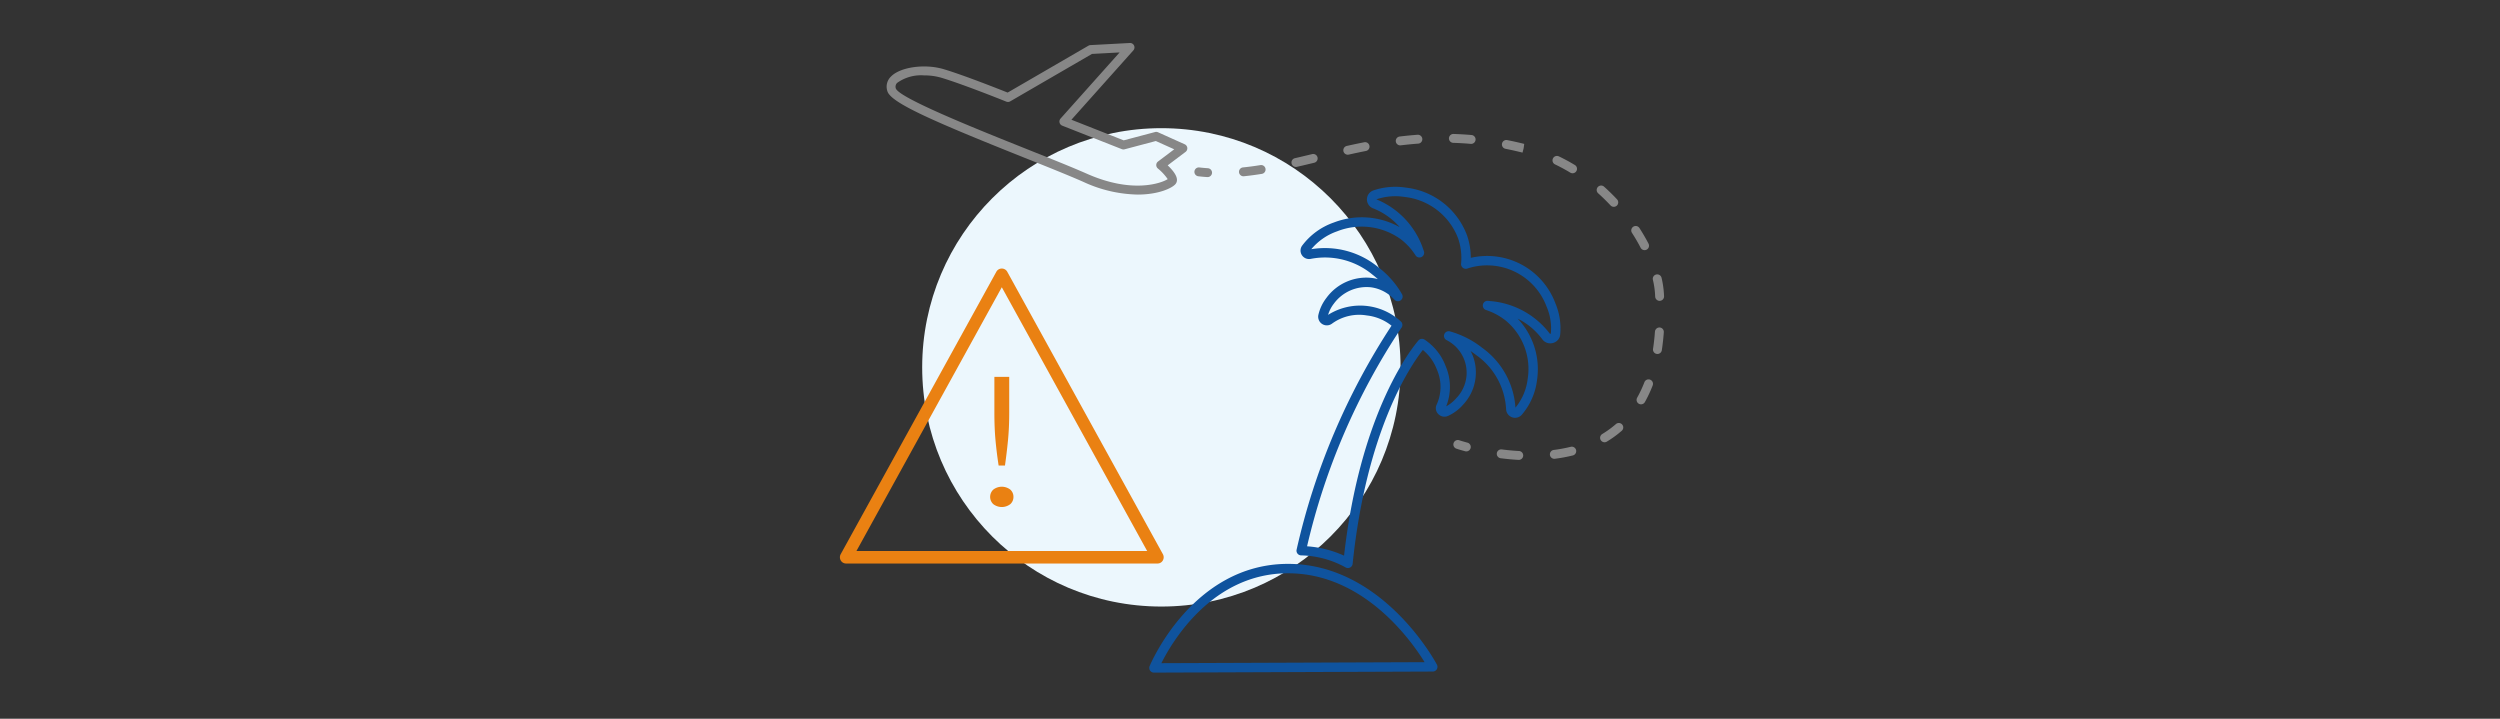 <svg id="Ebene_1" data-name="Ebene 1" xmlns="http://www.w3.org/2000/svg" width="640" height="183.997" viewBox="0 0 640 183.997">
  <rect x="0" y="0" width="640" height="183.997" fill="#333333" stroke="none"/>
  <defs>
    <style>
      .cls-1 {
        fill: #ecf7fd;
      }

      .cls-2 {
        fill: #878787;
      }

      .cls-3 {
        fill: #0f539e;
      }

      .cls-4 {
        fill: #ea8112;
      }
    </style>
  </defs>
  <g>
    <circle class="cls-1" cx="297.312" cy="94.044" r="61.232"/>
    <path class="cls-2" d="M291.272,49.81A34.385,34.385,0,0,1,277.393,46.585c-3.766-1.668-9.405-3.919-15.375-6.302-23.273-9.293-33.825-13.935-34.826-16.872a3.597,3.597,0,0,1,.88-3.8c2.368-2.459,8.687-3.346,13.518-1.902,5.127,1.534,14.097,5.086,16.363,5.992L278.641,11.699a1.146,1.146,0,0,1,.51-.153l10.077-.539a1.118,1.118,0,0,1,1.086.644,1.139,1.139,0,0,1-.177,1.25L274.286,30.652,287.67,35.928l8.028-2.128a1.15,1.15,0,0,1,.758.062l6.83,3.075a1.137,1.137,0,0,1,.218,1.945L298.928,42.33c2.199,2.088,2.874,3.694,2.008,4.779C300.17,48.069,296.749,49.81,291.272,49.81ZM236.556,19.3a10.487,10.487,0,0,0-6.845,1.89,1.333,1.333,0,0,0-.366,1.487c1.063,2.536,21.378,10.647,33.517,15.493,5.989,2.392,11.646,4.65,15.452,6.336,11.618,5.141,19.068,2.352,20.618,1.349a13.039,13.039,0,0,0-2.529-2.73,1.138,1.138,0,0,1,.049-1.777l4.149-3.127L295.891,36.101,287.892,38.222a1.127,1.127,0,0,1-.709-.041L271.933,32.169a1.138,1.138,0,0,1-.432-1.816l15.118-16.927-7.073.378L258.615,25.947a1.13,1.13,0,0,1-.996.071c-.11-.044-11.007-4.431-16.68-6.129A15.591,15.591,0,0,0,236.556,19.3Z"/>
    <g>
      <path class="cls-3" d="M295.415,172.19a1.205,1.205,0,0,1-1.116-1.658c.106-.262,10.91-26.181,35.449-26.181,24.462,0,37.976,25.549,38.109,25.807a1.204,1.204,0,0,1-1.065,1.758l-71.373.273Zm34.333-25.43c-19.365,0-29.66,17.469-32.438,23.013l67.389-.257C361.237,163.908,349.07,146.761,329.749,146.761Z"/>
      <path class="cls-3" d="M345.076,145.423a1.213,1.213,0,0,1-.676-.207,24.537,24.537,0,0,0-11.309-3.036,1.205,1.205,0,0,1-1.157-1.476,174.37,174.37,0,0,1,24.298-57.326,12.265,12.265,0,0,0-6.294-2.619,11.782,11.782,0,0,0-8.942,2.092,2.214,2.214,0,0,1-3.499-2.204,11.093,11.093,0,0,1,2.061-4.375,12.629,12.629,0,0,1,11.814-5.098A12.154,12.154,0,0,1,352.72,71.446q-.646-.581-1.356-1.131a19.027,19.027,0,0,0-15.785-4.048,2.187,2.187,0,0,1-2.305-.965,2.147,2.147,0,0,1,.099-2.451,17.196,17.196,0,0,1,8.101-5.895,19.906,19.906,0,0,1,16.864,1.206,17.541,17.541,0,0,0-6.879-4.848,2.437,2.437,0,0,1,.119-4.564,17.482,17.482,0,0,1,8.397-.709A18.953,18.953,0,0,1,375.618,60.408a17.843,17.843,0,0,1,.905,5.599,18.64,18.64,0,0,1,21.674,11.674h-.001a16.558,16.558,0,0,1,1.216,7.978,2.476,2.476,0,0,1-1.846,2.141,2.532,2.532,0,0,1-2.733-.933,17.465,17.465,0,0,0-6.321-5.302A18.775,18.775,0,0,1,393.478,97.31a16.661,16.661,0,0,1-3.881,8.843,2.294,2.294,0,0,1-4.036-1.397,18.088,18.088,0,0,0-7.584-13.804q-.746-.579-1.511-1.082a11.761,11.761,0,0,1,.576,1.214,12.038,12.038,0,0,1-2.422,12.44,11.307,11.307,0,0,1-3.921,2.95,2.199,2.199,0,0,1-2.507-.48,2.11,2.11,0,0,1-.407-2.414,10.968,10.968,0,0,0,.075-8.936,11.945,11.945,0,0,0-3.61-5.055c-3.47,4.452-14.484,20.965-17.976,54.753a1.205,1.205,0,0,1-1.198,1.081Zm-10.467-5.57a27.424,27.424,0,0,1,9.468,2.396c4.048-35.683,16.477-52.041,18.964-54.998l.002.002a1.206,1.206,0,0,1,1.638-.317,14.012,14.012,0,0,1,5.418,6.824,13.415,13.415,0,0,1,.122,10.264,9.091,9.091,0,0,0,2.583-2.086,9.347,9.347,0,0,0-2.495-14.875,1.204,1.204,0,0,1,.874-2.229,23.548,23.548,0,0,1,8.268,4.214,20.459,20.459,0,0,1,8.502,15.314,14.339,14.339,0,0,0,3.136-7.38,16.078,16.078,0,0,0-5.82-15.07,16.375,16.375,0,0,0-4.844-2.55,1.205,1.205,0,0,1,.478-2.345c.198.016.391.036.59.06a21.314,21.314,0,0,1,15.28,8.365l.237-.011a13.988,13.988,0,0,0-1.048-6.841h-.001a16.246,16.246,0,0,0-20.351-9.836,1.205,1.205,0,0,1-1.571-1.259,15.467,15.467,0,0,0-.714-6.331,16.561,16.561,0,0,0-13.707-10.738,15.089,15.089,0,0,0-7.264.604,21.032,21.032,0,0,1,11.984,12.759l.185.535a1.205,1.205,0,0,1-2.156,1.037,15.936,15.936,0,0,0-3.632-4.015A17.092,17.092,0,0,0,342.308,59.218a14.955,14.955,0,0,0-6.613,4.576,21.433,21.433,0,0,1,17.145,4.617,22.836,22.836,0,0,1,6.082,6.916,1.204,1.204,0,0,1-1.947,1.391,9.93,9.93,0,0,0-5.952-3.162,10.389,10.389,0,0,0-9.548,4.172,8.758,8.758,0,0,0-1.484,2.876,15.388,15.388,0,0,1,18.67,1.73,1.206,1.206,0,0,1,.049,1.651,170.463,170.463,0,0,0-24.1,55.866Zm35.348-35.233-.002.003Z"/>
    </g>
    <g>
      <path class="cls-2" d="M375.379,115.56a1.142,1.142,0,0,1-.297-.038c-1.43-.387-2.245-.663-2.245-.663a1.137,1.137,0,1,1,.73-2.154l.001 0c.019.006.782.262,2.107.619a1.138,1.138,0,0,1-.295,2.236Z"/>
      <path class="cls-2" d="M388.822,117.733l-.062-.002c-1.498-.081-3.049-.225-4.611-.425a1.138,1.138,0,0,1,.29-2.257h0c1.506.194,3.001.332,4.444.41a1.138,1.138,0,0,1-.061,2.273Zm9.081-.28a1.138,1.138,0,0,1-.142-2.266,38.114,38.114,0,0,0,4.337-.801,1.137,1.137,0,1,1,.556,2.205l-.008.002a40.348,40.348,0,0,1-4.598.852,1.197,1.197,0,0,1-.145.009Zm12.864-4.234a1.138,1.138,0,0,1-.589-2.112,24.942,24.942,0,0,0,3.508-2.553,1.137,1.137,0,0,1,1.496,1.712h0a27.155,27.155,0,0,1-3.828,2.79A1.144,1.144,0,0,1,410.767,113.219Zm9.335-9.713a1.138,1.138,0,0,1-.992-1.694,31.027,31.027,0,0,0,1.858-3.962,1.137,1.137,0,1,1,2.123.816l-.002.005a33.218,33.218,0,0,1-1.994,4.255,1.137,1.137,0,0,1-.993.581Zm4.2-12.888a1.139,1.139,0,0,1-1.125-1.309c.216-1.411.381-2.9.49-4.422a1.166,1.166,0,0,1,1.216-1.053,1.137,1.137,0,0,1,1.053,1.215v.001c-.114,1.583-.286,3.132-.511,4.603a1.137,1.137,0,0,1-1.123.966Zm.561-13.6a1.137,1.137,0,0,1-1.135-1.08l-.041-.729a21.097,21.097,0,0,0-.544-3.568,1.137,1.137,0,0,1,2.214-.521h0a23.344,23.344,0,0,1,.6,3.951l.042.751a1.138,1.138,0,0,1-1.077,1.194l-.059.001ZM421.013,64.038a1.137,1.137,0,0,1-1.01-.613c-.669-1.29-1.42-2.581-2.233-3.839a1.138,1.138,0,0,1,1.908-1.239l.002.004h0c.852,1.318,1.639,2.672,2.341,4.025a1.137,1.137,0,0,1-1.009,1.662Zm-7.883-11.092a1.138,1.138,0,0,1-.831-.36c-1.009-1.08-2.079-2.125-3.178-3.11a1.137,1.137,0,0,1,1.511-1.699l.006.005c1.15,1.028,2.268,2.122,3.323,3.249a1.138,1.138,0,0,1-.831,1.915Zm-94.803-7.82a1.137,1.137,0,0,1-.113-2.269c1.422-.144,2.875-.336,4.442-.588a1.137,1.137,0,1,1,.361,2.245h0c-1.611.261-3.108.458-4.576.606A1.011,1.011,0,0,1,318.327,45.126Zm84.253-.769a1.136,1.136,0,0,1-.588-.164c-1.263-.764-2.576-1.474-3.902-2.108a1.138,1.138,0,0,1,.983-2.053c1.391.668,2.77,1.411,4.096,2.214a1.138,1.138,0,0,1-.589,2.11ZM331.752,42.741a1.137,1.137,0,0,1-.254-2.245q2.188-.504,4.414-1.046a1.138,1.138,0,0,1,.536,2.212l-.003.001c-1.493.358-2.971.712-4.437,1.049A1.083,1.083,0,0,1,331.752,42.741Zm13.278-3.135a1.137,1.137,0,0,1-.248-2.247q2.212-.498,4.479-.946a1.137,1.137,0,0,1,.443,2.23l-.003.001q-2.239.442-4.421.935a1.11,1.11,0,0,1-.25.028Zm44.732-.535-.12-.031c-1.417-.354-2.85-.675-4.251-.949a1.138,1.138,0,0,1,.438-2.233c1.438.283,2.909.613,4.374.979l-.156,1.134ZM358.455,37.215a1.137,1.137,0,0,1-.136-2.266c1.528-.187,3.068-.338,4.578-.45a1.151,1.151,0,0,1,1.219,1.05,1.138,1.138,0,0,1-1.05,1.219c-1.475.11-2.979.258-4.471.438a1.105,1.105,0,0,1-.139.009Zm18.156-.381c-.033,0-.066-.002-.1-.004-1.492-.129-2.998-.218-4.476-.261a1.138,1.138,0,1,1,.068-2.275c1.52.046,3.069.136,4.605.27a1.137,1.137,0,0,1-.097,2.27Z"/>
      <path class="cls-2" d="M309.138,45.337l-.076-.003c-.77-.049-1.543-.12-2.318-.209a1.138,1.138,0,0,1,.262-2.26h0c.736.086,1.471.151,2.204.2a1.137,1.137,0,0,1-.073,2.272Z"/>
    </g>
    <path class="cls-4" d="M297.701,141.87,257.816,69.496a1.6,1.6,0,0,0-2.711,0l-39.885,72.373a1.64,1.64,0,0,0,.009,1.594,1.55,1.55,0,0,0,1.346.797h79.77a1.551,1.551,0,0,0,1.344-.791A1.638,1.638,0,0,0,297.701,141.87Zm-4.029-.813h-74.423L256.461,73.535Z"/>
    <path class="cls-4" d="M259.444,127.2a2.456,2.456,0,0,1-.786,1.842,3.568,3.568,0,0,1-4.394,0,2.55,2.55,0,0,1-.08-3.605h0q.039-.041.08-.08a3.571,3.571,0,0,1,4.394,0A2.459,2.459,0,0,1,259.444,127.2Zm-1.084-21.595q0,2.033-.081,3.804-.082,1.772-.244,3.426-.164,1.655-.354,3.214-.19,1.56-.406,3.119h-1.628q-.488-3.165-.786-6.332-.3-3.165-.299-7.23V96.484h3.799Z"/>
  </g>
</svg>
